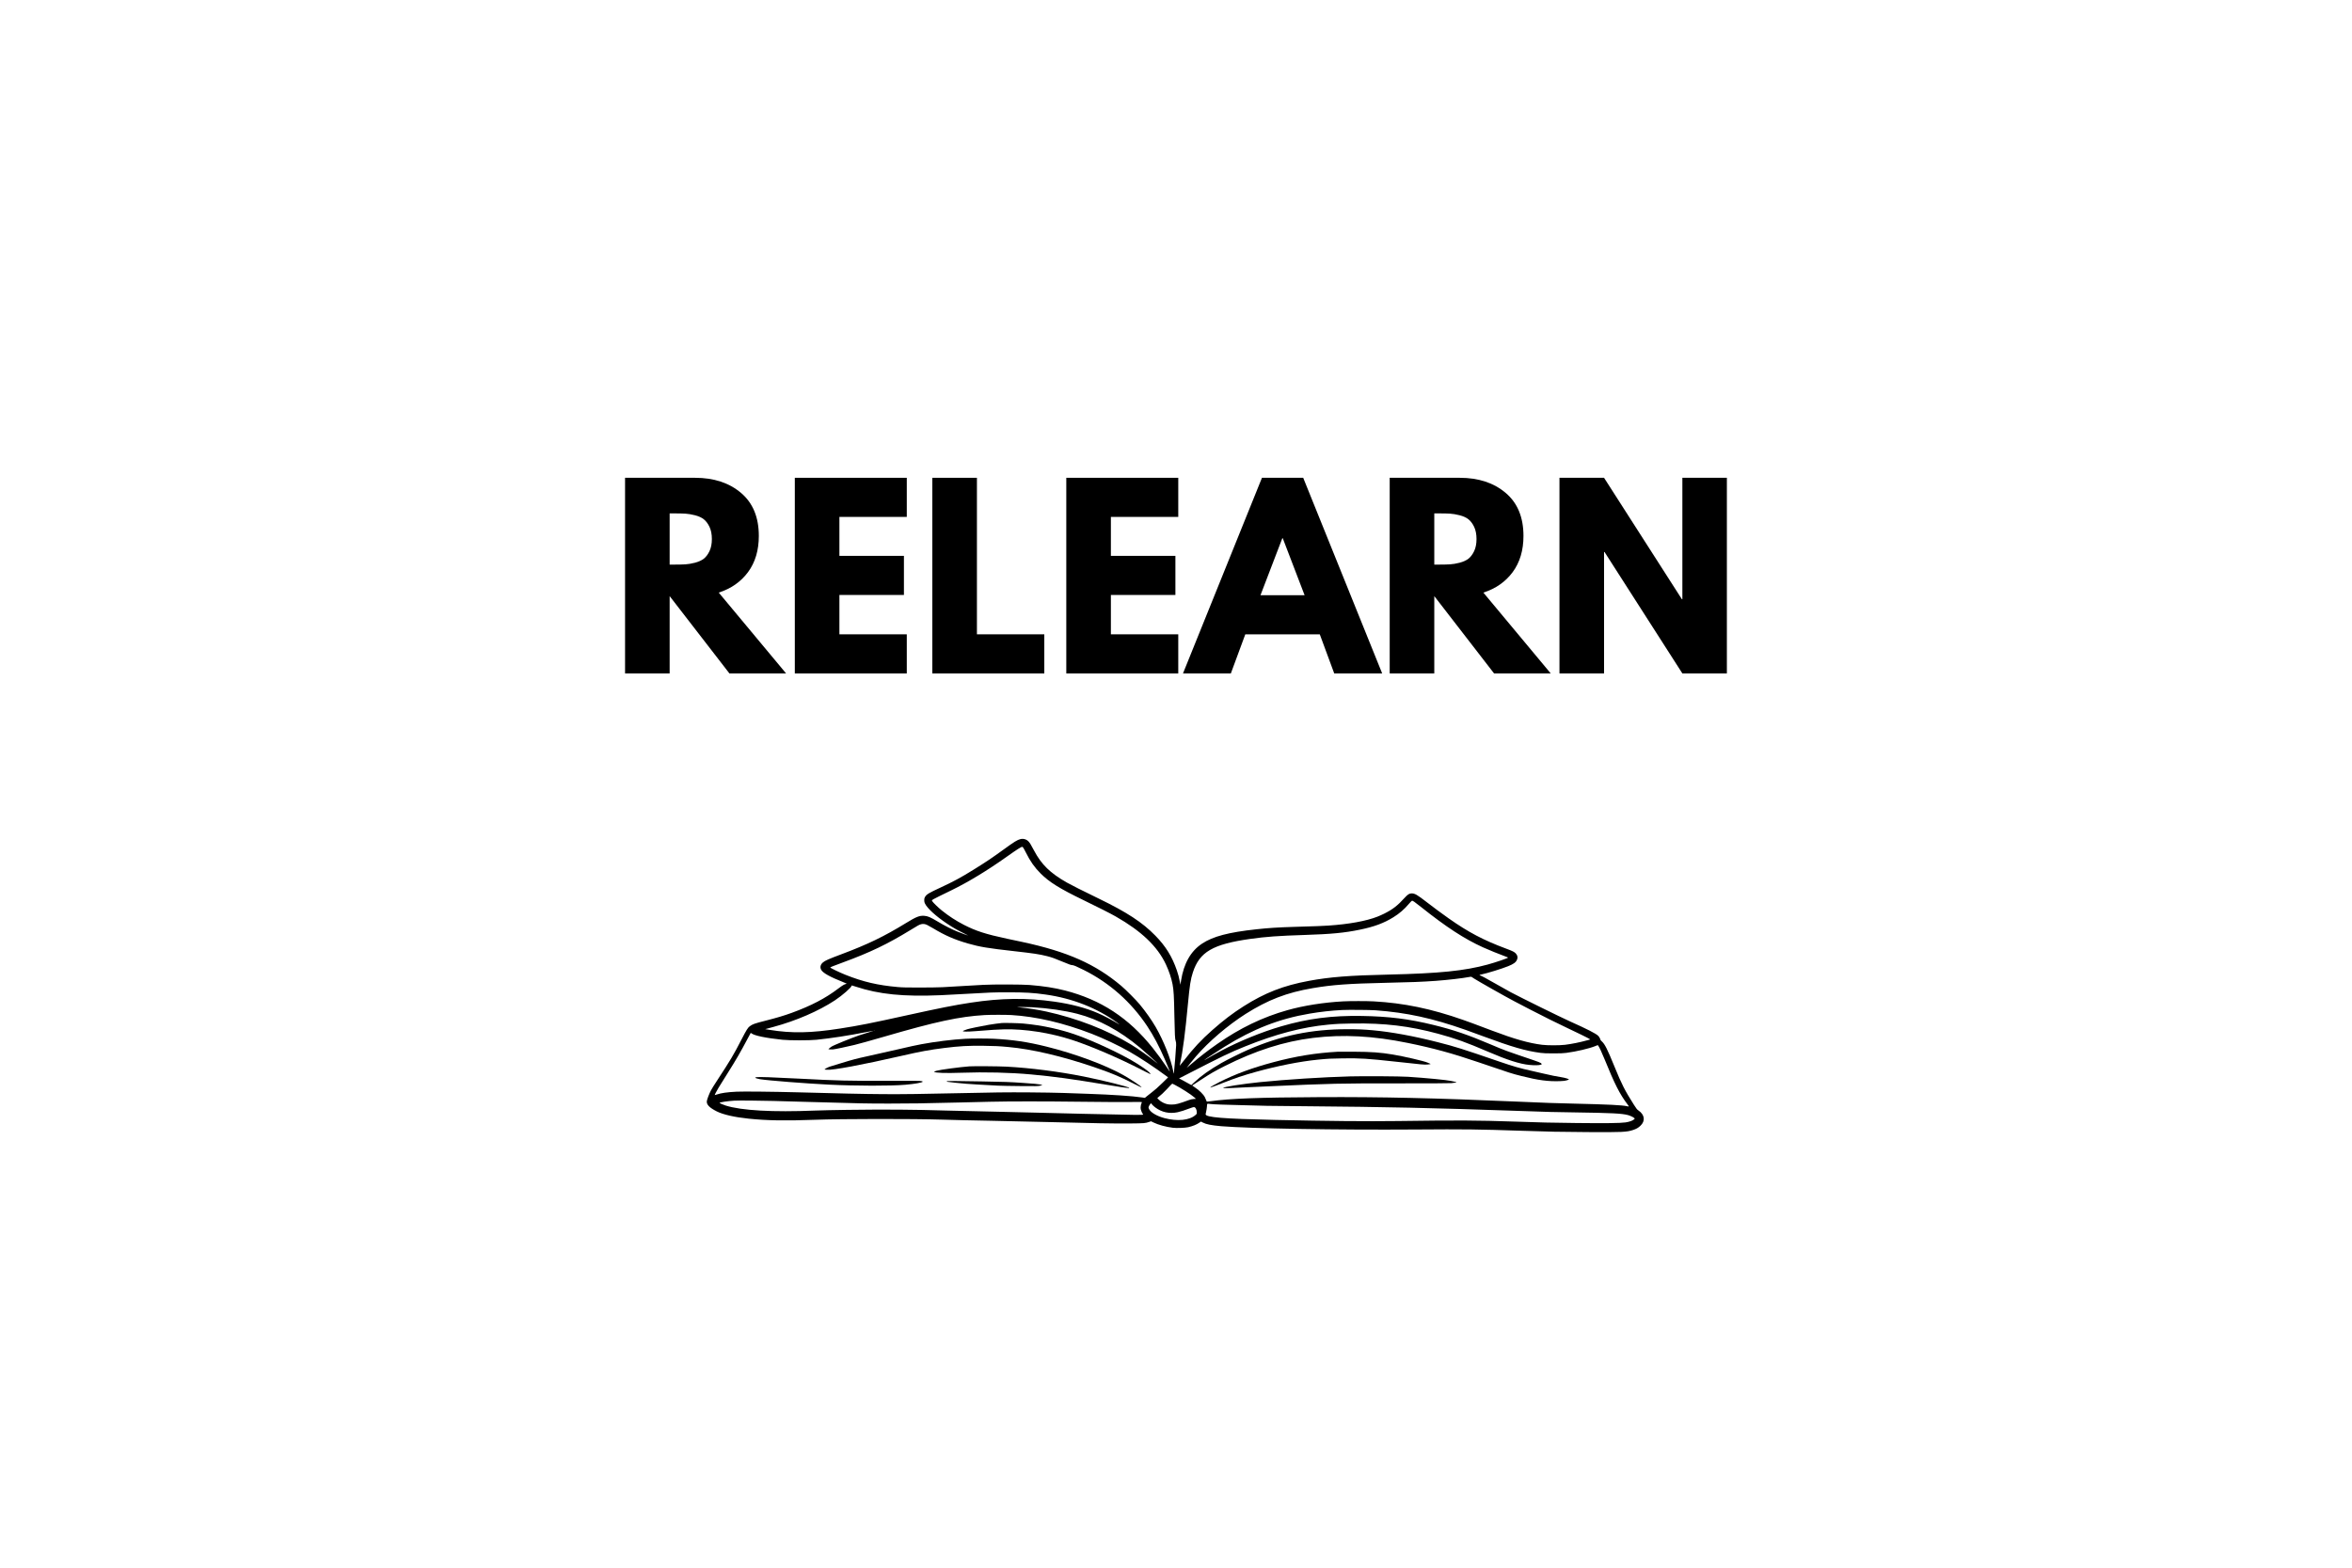 <svg xmlns="http://www.w3.org/2000/svg" xmlns:xlink="http://www.w3.org/1999/xlink" width="600" zoomAndPan="magnify" viewBox="0 0 450 300" height="400" preserveAspectRatio="xMidYMid meet" version="1.0"><defs><g/><clipPath id="efd2a73cda"><path d="M 135 160.434 L 315 160.434 L 315 216.684 L 135 216.684 Z M 135 160.434 " clip-rule="nonzero"/></clipPath></defs><rect x="-45" width="540" fill="#ffffff" y="-30" height="360" fill-opacity="1"/><rect x="-45" width="540" fill="#ffffff" y="-30" height="360" fill-opacity="1"/><g clip-path="url(#efd2a73cda)"><path fill="#000000" d="M 195.238 160.578 C 194.629 160.727 194.074 161.074 191.992 162.586 C 189.801 164.176 188.625 164.965 186.281 166.418 C 183.891 167.906 182.348 168.738 179.965 169.84 C 177.688 170.891 177.281 171.137 176.98 171.645 C 176.855 171.863 176.832 171.957 176.832 172.273 C 176.836 172.578 176.863 172.699 176.988 172.941 C 177.473 173.879 179.074 175.332 181.16 176.73 C 182.352 177.527 183.227 178.027 184.414 178.605 C 184.883 178.836 185.25 179.027 185.23 179.027 C 185.164 179.027 183.891 178.562 183.184 178.277 C 182.09 177.836 180.766 177.164 179.414 176.355 C 177.98 175.496 177.5 175.297 176.805 175.254 C 175.914 175.195 175.273 175.449 173.363 176.625 C 169.133 179.219 166 180.73 160.977 182.613 C 158.48 183.547 157.855 183.824 157.434 184.188 C 156.957 184.594 156.844 185.148 157.141 185.625 C 157.508 186.227 158.785 186.934 161.312 187.941 C 162.023 188.223 162.066 188.25 161.902 188.281 C 161.566 188.348 161.191 188.566 160.418 189.152 C 157.93 191.039 155.195 192.469 151.48 193.824 C 149.984 194.367 148.625 194.773 146.402 195.34 C 144.355 195.859 143.98 195.992 143.438 196.398 C 143.09 196.652 142.82 197.086 141.918 198.832 C 140.281 201.996 139.871 202.688 137.09 206.945 C 136.633 207.633 136.152 208.414 136.016 208.68 C 135.695 209.277 135.277 210.383 135.234 210.727 C 135.16 211.383 135.73 211.973 137.141 212.684 C 138.348 213.293 140.555 213.797 143.254 214.074 C 146.82 214.438 150.246 214.496 155.934 214.285 C 160.918 214.098 174.664 214.082 180.301 214.258 C 182.914 214.34 186.125 214.414 189.484 214.473 C 193.258 214.543 196.461 214.613 200.266 214.715 C 209.031 214.949 213.25 215.023 216.23 214.992 C 219 214.965 219.074 214.957 219.891 214.688 L 220.223 214.574 L 220.68 214.797 C 221.617 215.254 223.074 215.652 224.387 215.812 C 225.148 215.902 226.715 215.844 227.332 215.707 C 228.258 215.492 228.965 215.199 229.516 214.809 L 229.773 214.629 L 230.141 214.82 C 230.793 215.16 231.758 215.348 233.66 215.516 C 239.012 215.961 255.812 216.25 270.812 216.145 C 280.348 216.074 282.703 216.105 291.312 216.395 C 296.508 216.57 298.215 216.609 303.777 216.641 C 310.406 216.684 311.242 216.645 312.48 216.23 C 313.082 216.027 313.441 215.824 313.84 215.449 C 314.84 214.527 314.688 213.324 313.469 212.496 C 313.207 212.32 313.098 212.184 312.613 211.418 C 310.867 208.66 310.273 207.496 308.93 204.195 C 307.523 200.75 307.062 199.824 306.457 199.27 C 306.32 199.148 306.207 199.012 306.207 198.977 C 306.207 198.832 305.941 198.367 305.773 198.211 C 305.289 197.758 303.688 196.941 300.336 195.438 C 298.5 194.613 291.113 190.973 289.043 189.875 C 288.574 189.621 287.289 188.902 286.188 188.273 C 284.352 187.215 283.301 186.66 283.156 186.66 C 283.125 186.66 283.086 186.641 283.066 186.613 C 283.051 186.586 283.176 186.531 283.344 186.5 C 284.527 186.254 287.348 185.383 288.547 184.898 C 289.578 184.48 290.004 184.18 290.223 183.699 C 290.434 183.258 290.367 182.863 290.027 182.477 C 289.766 182.176 289.418 182 288.164 181.535 C 283.816 179.914 280.934 178.398 277.156 175.734 C 275.926 174.875 274.234 173.617 272.938 172.613 C 271.164 171.238 270.695 170.965 270.105 170.965 C 269.648 170.965 269.344 171.152 268.773 171.781 C 267.402 173.297 266.469 174.023 264.84 174.836 C 264.473 175.023 263.891 175.277 263.547 175.414 C 261.422 176.25 258.07 176.863 254.156 177.125 C 253.074 177.199 251.992 177.242 247.594 177.371 C 244.555 177.461 242.695 177.578 240.387 177.832 C 235.086 178.402 232.078 179.191 229.996 180.57 C 227.82 182.012 226.488 184.359 225.965 187.668 L 225.844 188.438 L 225.727 187.828 C 225.566 186.996 225.426 186.473 225.172 185.719 C 224.254 183.051 223.039 181.086 221.059 179.059 C 218.562 176.5 215.605 174.562 210.172 171.934 C 207.074 170.434 204.934 169.352 204.121 168.891 C 200.906 167.059 199.258 165.445 197.84 162.762 C 197.266 161.676 197.043 161.309 196.809 161.051 C 196.414 160.621 195.801 160.434 195.238 160.578 Z M 195.773 162.223 C 195.848 162.316 196.062 162.711 196.254 163.098 C 197.117 164.832 197.93 165.984 199.094 167.148 C 200.746 168.805 202.754 170.051 207.297 172.254 C 209.988 173.555 212.52 174.836 213.484 175.391 C 218.391 178.188 221.445 181.102 223.062 184.539 C 223.656 185.805 224.113 187.168 224.34 188.344 C 224.559 189.496 224.621 190.59 224.691 194.402 C 224.762 197.973 224.801 198.867 224.938 199.207 C 225.012 199.387 225.031 199.586 225.027 200.031 C 225.02 200.582 224.68 204.844 224.602 205.316 C 224.566 205.516 224.562 205.5 224.473 205.023 C 224.066 202.777 222.625 199.141 221.113 196.535 C 220.301 195.145 219.195 193.578 218.039 192.184 C 217.344 191.348 215.402 189.398 214.543 188.672 C 209.578 184.48 204.246 182.117 195.598 180.258 C 194.906 180.109 193.602 179.832 192.688 179.641 C 188.602 178.77 186.715 178.16 184.414 176.977 C 182.887 176.188 181.539 175.312 180.195 174.234 C 179.492 173.668 178.477 172.68 178.355 172.445 C 178.23 172.203 178 172.336 182.035 170.367 C 185.289 168.781 188.949 166.555 192.66 163.918 C 194.586 162.551 195.363 162.055 195.582 162.051 C 195.617 162.051 195.703 162.129 195.773 162.223 Z M 270.574 172.562 C 270.75 172.68 271.348 173.137 271.902 173.582 C 276.711 177.414 280.168 179.668 283.73 181.285 C 284.75 181.75 286.953 182.645 287.965 183.008 C 288.281 183.121 288.535 183.227 288.535 183.25 C 288.535 183.355 286.168 184.16 284.641 184.578 C 280.211 185.789 275.34 186.281 265.688 186.5 C 258.156 186.664 254.387 186.965 250.395 187.707 C 245.543 188.609 241.988 189.996 237.934 192.57 C 235.848 193.895 234.086 195.234 231.957 197.117 C 229.789 199.035 228.406 200.512 226.488 202.98 C 226.074 203.512 225.727 203.945 225.719 203.941 C 225.715 203.934 225.746 203.758 225.789 203.555 C 226.324 201.02 226.766 197.637 227.281 192.133 C 227.617 188.562 227.797 187.383 228.234 186.062 C 229.516 182.156 232.047 180.688 239.215 179.672 C 242.156 179.258 244.652 179.074 249.648 178.918 C 254.672 178.758 257.266 178.516 260.227 177.898 C 262.934 177.34 264.77 176.656 266.602 175.523 C 267.742 174.816 268.688 174.004 269.562 172.961 C 269.848 172.625 270.121 172.352 270.168 172.352 C 270.215 172.352 270.398 172.449 270.574 172.562 Z M 177.387 177.004 C 177.574 177.09 178.082 177.375 178.52 177.637 C 180.773 179 182.629 179.812 185.207 180.555 C 187.473 181.203 189.035 181.461 193.996 182.016 C 197.73 182.434 198.844 182.598 200.348 182.977 C 201.211 183.195 201.828 183.414 203.445 184.094 C 204.543 184.551 204.91 184.684 205.105 184.684 C 205.387 184.684 205.941 184.914 207.352 185.621 C 212.293 188.09 216.41 191.738 219.496 196.375 C 220.699 198.18 221.801 200.273 222.875 202.754 C 223.414 204.012 223.867 205.129 223.816 205.07 C 223.801 205.055 223.512 204.633 223.18 204.137 C 222.406 202.98 221.449 201.672 220.527 200.52 C 215.953 194.797 210.625 191.309 203.766 189.547 C 201.766 189.035 199.711 188.715 197.012 188.492 C 195.598 188.375 190.066 188.359 188.148 188.465 C 187.477 188.504 185.711 188.602 184.227 188.688 C 182.742 188.773 180.992 188.875 180.328 188.914 C 179.625 188.949 177.836 188.977 176.004 188.98 C 173.441 188.98 172.684 188.965 171.789 188.887 C 167.969 188.551 165.148 187.895 161.75 186.539 C 160.629 186.094 158.844 185.23 158.852 185.145 C 158.863 185.082 159.414 184.859 161.219 184.195 C 166.52 182.246 169.754 180.691 174.195 177.977 C 175.691 177.055 175.844 176.973 176.234 176.863 C 176.602 176.762 176.961 176.805 177.387 177.004 Z M 282.023 187.254 C 282.777 187.75 288.191 190.809 289.738 191.613 C 290.535 192.023 291.879 192.723 292.727 193.172 C 294.977 194.344 298.406 196.051 299.855 196.719 C 301.406 197.438 303.949 198.688 304.121 198.82 L 304.246 198.922 L 303.641 199.086 C 302.305 199.461 300.73 199.777 299.426 199.938 C 298.355 200.066 296.121 200.066 295.051 199.938 C 292.496 199.621 289.75 198.844 285.414 197.203 C 281.816 195.844 281.348 195.672 279.957 195.18 C 273.812 193.023 268.602 191.945 262.805 191.625 C 261.535 191.555 258.258 191.555 256.988 191.625 C 253.266 191.828 249.445 192.43 246.332 193.305 C 241.59 194.637 237.227 196.738 232.883 199.781 C 230.996 201.105 229.555 202.223 227.988 203.566 C 227.465 204.016 227.039 204.371 227.039 204.355 C 227.039 204.312 228.258 202.805 228.805 202.168 C 231.258 199.316 234.902 196.207 238.328 194.027 C 242.57 191.344 246.191 189.941 251.168 189.094 C 254.883 188.461 258.012 188.23 265.18 188.074 C 270.105 187.969 271.875 187.898 274.684 187.703 C 276.953 187.535 279.797 187.211 281.09 186.961 C 281.297 186.922 281.488 186.906 281.516 186.922 C 281.551 186.938 281.773 187.086 282.023 187.254 Z M 163.688 188.797 C 168.195 190.285 172.797 190.75 180.008 190.445 C 180.695 190.418 182.695 190.312 184.438 190.211 C 189.598 189.91 190.051 189.895 192.902 189.895 C 196.172 189.895 197.715 189.984 200.082 190.324 C 205.172 191.043 209.914 192.906 213.684 195.66 C 214.125 195.984 214.301 196.137 214.039 195.977 C 213.035 195.34 211.211 194.379 210.062 193.879 C 207.758 192.879 204.977 192.145 201.762 191.684 C 196.457 190.926 191.578 190.984 185.746 191.871 C 182.594 192.352 179.82 192.902 173.469 194.301 C 166.656 195.805 164.32 196.27 160.738 196.824 C 155.18 197.695 151.492 197.766 147.285 197.086 L 146.402 196.941 L 146.645 196.879 C 146.777 196.84 147.387 196.676 148 196.508 C 152.301 195.352 156.664 193.461 159.734 191.434 C 161.176 190.477 162.926 188.949 162.926 188.645 C 162.926 188.551 162.98 188.562 163.688 188.797 Z M 197.438 192.746 C 200.578 192.926 203.684 193.383 206.113 194.004 C 210.211 195.066 214.238 197.234 218.109 200.477 C 219.016 201.234 221.539 203.504 221.539 203.562 C 221.539 203.578 221.332 203.418 221.082 203.203 C 219.938 202.25 217.82 200.75 216.363 199.863 C 211.832 197.105 206.09 194.875 200.188 193.574 C 198.582 193.223 196.781 192.945 194.688 192.73 C 194.246 192.684 196.617 192.699 197.438 192.746 Z M 263.152 193.332 C 269.152 193.777 274.027 194.832 280.43 197.09 C 280.973 197.285 282.5 197.84 283.812 198.324 C 289.332 200.367 291.906 201.109 294.758 201.484 C 295.344 201.559 295.871 201.582 297.211 201.582 C 298.551 201.582 299.078 201.559 299.668 201.484 C 301.609 201.23 303.992 200.672 305.215 200.188 L 305.688 199.996 L 305.789 200.117 C 306.004 200.402 306.445 201.348 307.012 202.734 C 308.926 207.453 309.887 209.348 311.352 211.293 C 311.723 211.777 311.715 211.793 311.305 211.695 C 310.367 211.477 307.828 211.352 301.027 211.191 C 297.098 211.098 296.188 211.066 290.434 210.816 C 274.332 210.121 264.371 209.895 252.422 209.953 C 240.801 210.012 235.324 210.219 231.629 210.734 C 231.234 210.789 230.895 210.82 230.879 210.801 C 230.855 210.777 230.812 210.668 230.777 210.551 C 230.738 210.434 230.621 210.164 230.52 209.961 C 230.254 209.438 229.395 208.59 228.656 208.121 C 228.359 207.93 228.113 207.758 228.105 207.734 C 228.105 207.715 228.258 207.613 228.441 207.5 C 228.625 207.395 229.328 206.934 230.004 206.488 C 231.465 205.52 232.484 204.93 234.246 204.043 C 240.176 201.047 245.672 199.297 251.223 198.617 C 256.992 197.918 262.695 198.223 269.371 199.586 C 274.188 200.566 277.855 201.57 282.824 203.262 C 289.371 205.492 289.125 205.414 291.074 205.906 C 294.285 206.723 296.234 206.977 298.492 206.891 C 299.234 206.859 299.469 206.832 299.789 206.73 C 300 206.664 300.176 206.59 300.176 206.57 C 300.176 206.473 299.41 206.242 298.75 206.141 C 297.789 205.996 296.828 205.797 295.156 205.41 C 294.41 205.23 293.449 205.008 293.02 204.918 C 290.887 204.453 289.508 204.059 286.883 203.156 C 279.668 200.68 278.516 200.316 275.109 199.445 C 270.566 198.281 266.148 197.469 262.645 197.156 C 260.941 197 259.773 196.953 257.816 196.953 C 250.906 196.953 245.078 198.16 238.809 200.883 C 237.453 201.473 234.789 202.793 233.711 203.41 C 231.441 204.711 229.801 205.871 228.555 207.062 C 228.23 207.383 227.945 207.641 227.93 207.641 C 227.914 207.641 227.711 207.527 227.48 207.395 C 227.254 207.254 226.734 206.973 226.328 206.758 L 225.586 206.371 L 226.758 205.77 C 233.91 202.094 235.246 201.449 238.219 200.25 C 244.094 197.875 249.188 196.543 254.105 196.082 C 255.852 195.922 256.516 195.891 258.801 195.859 C 264.961 195.777 269.629 196.332 275.125 197.816 C 278.414 198.707 280.562 199.477 284.641 201.234 C 288.359 202.84 290.777 203.613 292.617 203.789 C 293.551 203.883 294.5 203.867 294.766 203.754 C 294.895 203.707 294.996 203.648 294.996 203.625 C 294.996 203.605 294.918 203.523 294.816 203.438 C 294.691 203.344 294.207 203.148 293.41 202.883 C 288.066 201.074 287.832 200.988 285.309 199.91 C 280.832 198.008 278.168 197.098 274.258 196.137 C 269.574 194.988 265.738 194.504 260.562 194.418 C 254.82 194.324 250.25 194.914 245.137 196.402 C 241.43 197.48 237.055 199.266 233.66 201.07 C 232.816 201.516 231.023 202.52 230.578 202.793 C 230.484 202.852 230.402 202.883 230.402 202.867 C 230.402 202.824 233.152 201.016 234.301 200.301 C 239.781 196.895 244.773 194.949 250.555 193.973 C 252.656 193.617 254.672 193.391 256.773 193.281 C 257.91 193.223 262.117 193.254 263.152 193.332 Z M 193.477 194.242 C 198.254 194.527 203.422 195.73 208.836 197.816 C 211.062 198.672 214.121 200.117 216.07 201.238 C 218.152 202.43 220.793 204.18 223.09 205.871 L 223.488 206.172 L 222.34 207.293 C 221.562 208.051 220.941 208.602 220.418 208.996 C 219.992 209.32 219.512 209.699 219.348 209.84 L 219.047 210.094 L 218.52 210.016 C 216.629 209.738 212.828 209.48 208.223 209.32 C 206.902 209.277 204.789 209.203 203.523 209.156 C 202.266 209.113 199.258 209.059 196.852 209.043 C 192.582 209.012 190.332 209.039 182.492 209.215 C 170.688 209.477 168.547 209.461 152.461 209.027 C 147.84 208.906 142.207 208.848 140.934 208.91 C 139.121 209 137.949 209.168 137.121 209.453 C 136.945 209.512 136.785 209.562 136.758 209.562 C 136.691 209.562 137.074 208.832 137.504 208.113 C 137.707 207.777 138.461 206.566 139.18 205.426 C 140.934 202.633 141.555 201.559 143.148 198.566 C 143.402 198.078 143.621 197.672 143.633 197.664 C 143.645 197.652 143.695 197.68 143.746 197.723 C 144.262 198.176 146.52 198.645 149.738 198.977 C 151.082 199.113 154.859 199.113 156.199 198.977 C 159.094 198.676 162.289 198.188 165.805 197.492 C 166.547 197.344 167.164 197.234 167.176 197.246 C 167.188 197.258 166.797 197.379 166.305 197.523 C 165.809 197.664 164.953 197.934 164.406 198.121 C 162.848 198.648 159.406 200.055 159.082 200.293 C 159.004 200.359 158.836 200.477 158.715 200.566 C 158.598 200.652 158.5 200.742 158.496 200.766 C 158.496 200.809 158.996 200.84 159.387 200.816 C 159.68 200.809 162.188 200.277 163.434 199.973 C 164.645 199.668 166.289 199.215 169.172 198.379 C 179.07 195.496 183.578 194.527 188.418 194.246 C 189.527 194.184 192.426 194.184 193.477 194.242 Z M 167.395 197.207 C 167.379 197.227 167.328 197.23 167.293 197.215 C 167.25 197.199 167.266 197.184 167.324 197.184 C 167.383 197.176 167.414 197.191 167.395 197.207 Z M 224.754 207.594 C 225.855 208.148 227.914 209.461 228.477 209.973 L 228.82 210.281 L 228.367 210.312 C 228.082 210.336 227.777 210.398 227.52 210.496 C 225.492 211.238 224.969 211.375 224.156 211.375 C 223.48 211.375 223.109 211.293 222.5 210.992 C 222.188 210.836 221.953 210.676 221.727 210.453 L 221.414 210.137 L 221.539 210.031 C 222.09 209.598 222.703 209.023 223.254 208.426 C 223.934 207.688 224.242 207.371 224.289 207.371 C 224.305 207.371 224.516 207.469 224.754 207.594 Z M 148.004 210.684 C 149.121 210.715 151.695 210.785 153.719 210.844 C 165.469 211.18 165.703 211.184 170.188 211.184 C 174.43 211.184 176.305 211.152 183.586 210.977 C 185.332 210.934 187.953 210.871 189.402 210.836 C 193.078 210.746 199.812 210.746 206.969 210.836 C 210.297 210.879 214.258 210.902 215.766 210.887 C 218.277 210.859 218.504 210.863 218.465 210.945 C 218.16 211.633 218.156 212.188 218.438 212.797 C 218.535 213 218.648 213.207 218.695 213.254 C 218.836 213.406 218.336 213.398 206.914 213.137 C 204.371 213.078 200.555 212.984 198.426 212.926 C 196.297 212.867 193.285 212.797 191.727 212.766 C 185.801 212.648 183.586 212.598 181.078 212.523 C 174.824 212.332 169.445 212.293 162.02 212.391 C 159.828 212.418 157.117 212.48 155.984 212.523 C 147.793 212.855 141.887 212.523 138.824 211.559 C 138.332 211.402 137.676 211.113 137.676 211.051 C 137.676 210.934 139.207 210.703 140.469 210.629 C 141.371 210.582 144.91 210.602 148.004 210.684 Z M 221.023 211.914 C 222.262 212.852 223.738 213.172 225.305 212.844 C 225.832 212.734 226.699 212.461 227.582 212.117 C 227.957 211.973 228.336 211.855 228.422 211.855 C 228.723 211.855 228.977 212.316 228.98 212.867 C 228.988 213.145 228.98 213.16 228.723 213.383 C 227.574 214.398 225.258 214.621 222.777 213.965 C 221.273 213.566 220.062 212.828 219.805 212.156 C 219.719 211.934 219.719 211.91 219.816 211.691 C 219.875 211.562 219.988 211.375 220.074 211.281 L 220.219 211.109 L 220.41 211.352 C 220.516 211.488 220.789 211.738 221.023 211.914 Z M 231.629 211.27 C 232.285 211.344 234.227 211.414 238.117 211.504 C 239.996 211.555 241.945 211.602 242.441 211.617 C 242.941 211.633 246.27 211.672 249.832 211.695 C 265.289 211.824 273.941 212.012 290.219 212.578 C 297.023 212.812 296.957 212.812 301.16 212.871 C 308.422 212.977 310.246 213.07 311.465 213.383 C 311.867 213.492 312.488 213.777 312.656 213.938 L 312.777 214.055 L 312.668 214.18 C 312.426 214.438 311.77 214.676 311.012 214.789 C 310.055 214.934 306.992 214.969 301.59 214.906 C 296.148 214.84 295.316 214.824 289.793 214.633 C 282.648 214.387 279.004 214.371 267.398 214.527 C 261.559 214.605 254.062 214.535 243.855 214.312 C 234.023 214.094 230.668 213.82 230.668 213.23 C 230.668 213.164 230.719 212.918 230.777 212.684 C 230.836 212.449 230.898 212.023 230.922 211.734 C 230.957 211.137 230.887 211.184 231.629 211.27 Z M 231.629 211.27 " fill-opacity="1" fill-rule="nonzero"/></g><path fill="#000000" d="M 255.918 201.266 C 251.73 201.5 247.918 202.121 243.652 203.262 C 239.527 204.367 236.445 205.5 233.363 207.043 C 232.574 207.438 231.578 208.012 231.578 208.074 C 231.578 208.098 231.586 208.121 231.598 208.121 C 231.664 208.121 233.098 207.586 234.004 207.223 C 236.152 206.371 237.949 205.762 240.305 205.113 C 244.492 203.957 248.695 203.129 252.156 202.781 C 254.02 202.594 254.664 202.562 256.961 202.531 C 260.281 202.488 261.578 202.57 266.941 203.156 C 272.336 203.75 272.422 203.754 273.098 203.711 C 273.652 203.68 273.824 203.625 273.605 203.547 C 273.551 203.531 273.328 203.438 273.109 203.336 C 272.441 203.043 268.539 202.137 266.488 201.801 C 264.078 201.398 262.398 201.281 258.988 201.262 C 257.496 201.254 256.113 201.254 255.918 201.266 Z M 255.918 201.266 " fill-opacity="1" fill-rule="nonzero"/><path fill="#000000" d="M 258.297 205.984 C 252.977 206.133 246.211 206.566 241.105 207.078 C 237.781 207.414 233.969 208.012 234.023 208.195 C 234.031 208.25 235.398 208.25 235.82 208.199 C 235.938 208.184 236.898 208.137 237.957 208.094 C 239.012 208.047 241.203 207.949 242.812 207.879 C 254.848 207.34 256.164 207.309 267.734 207.32 C 273.703 207.32 277.504 207.305 277.688 207.273 C 277.859 207.246 278.145 207.203 278.328 207.188 C 278.512 207.164 278.66 207.129 278.66 207.105 C 278.66 207.086 278.547 207.047 278.41 207.027 C 278.266 207.004 277.926 206.93 277.648 206.859 C 276.914 206.68 272.793 206.277 269.398 206.059 C 267.828 205.957 260.895 205.914 258.297 205.984 Z M 258.297 205.984 " fill-opacity="1" fill-rule="nonzero"/><path fill="#000000" d="M 191.699 195.766 C 191.113 195.82 190.051 195.965 189.168 196.113 C 187.867 196.332 185.379 196.848 185.055 196.965 C 184.434 197.184 184.254 197.262 184.227 197.309 C 184.168 197.434 185.148 197.445 186.496 197.336 C 189.926 197.066 190.809 197.012 192.102 196.98 C 196.141 196.887 200.941 197.641 205.18 199.027 C 208.789 200.207 214.254 202.559 218.445 204.73 C 219.801 205.43 220.105 205.574 220.148 205.527 C 220.164 205.512 220.008 205.328 219.797 205.129 C 219.348 204.699 217.789 203.652 216.496 202.91 C 213.688 201.305 209.402 199.316 206.246 198.164 C 203 196.98 199.516 196.215 195.75 195.867 C 194.914 195.789 192.203 195.727 191.699 195.766 Z M 191.699 195.766 " fill-opacity="1" fill-rule="nonzero"/><path fill="#000000" d="M 184.707 198.785 C 182.238 198.922 178.984 199.324 176.297 199.824 C 175.184 200.031 174.105 200.27 172.051 200.75 C 170.148 201.191 167.648 201.758 165.887 202.141 C 163.918 202.57 163.145 202.77 160.977 203.438 C 159.98 203.75 159.02 204.043 158.844 204.09 C 158.465 204.195 157.73 204.586 157.781 204.656 C 157.797 204.684 157.824 204.699 157.844 204.684 C 157.863 204.672 158.035 204.684 158.227 204.711 C 159.266 204.836 164.98 203.77 172.562 202.035 C 176.148 201.211 177.863 200.898 180.676 200.547 C 183.578 200.184 185.262 200.09 188.23 200.129 C 190.461 200.16 191.102 200.191 192.902 200.359 C 197.453 200.77 203.148 202.105 209.234 204.176 C 212.531 205.297 214.238 206.008 216.965 207.398 C 217.746 207.801 218.395 208.105 218.414 208.074 C 218.48 207.965 216.316 206.512 214.922 205.73 C 211.395 203.758 205.648 201.629 200.176 200.273 C 196.594 199.383 193.762 198.965 190.051 198.777 C 188.805 198.719 185.855 198.719 184.707 198.785 Z M 184.707 198.785 " fill-opacity="1" fill-rule="nonzero"/><path fill="#000000" d="M 185.48 204.062 C 183.789 204.18 179.812 204.715 179.207 204.902 C 178.707 205.062 178.695 205.066 178.738 205.109 C 178.957 205.324 180.895 205.391 183.934 205.285 C 188.492 205.125 193.246 205.242 197.277 205.609 C 201.785 206.027 204.938 206.461 211.531 207.555 C 214.09 207.98 215.715 208.227 215.984 208.227 C 216.016 208.227 216.043 208.207 216.043 208.18 C 216.043 207.996 210.965 206.73 207.367 206.012 C 202.547 205.051 197.176 204.363 192.555 204.117 C 191.141 204.043 186.336 204.004 185.48 204.062 Z M 185.48 204.062 " fill-opacity="1" fill-rule="nonzero"/><path fill="#000000" d="M 144.777 206.133 C 144.617 206.156 144.48 206.191 144.48 206.227 C 144.48 206.293 144.973 206.453 145.391 206.52 C 147.043 206.781 154.027 207.332 158.574 207.559 C 163.715 207.816 170.48 207.828 173.23 207.582 C 175.055 207.422 176.363 207.191 176.555 207 C 176.582 206.977 176.473 206.926 176.312 206.887 C 176.078 206.824 174.949 206.816 169.84 206.828 C 162.164 206.852 160.461 206.809 152.809 206.41 C 147.43 206.133 145.383 206.066 144.777 206.133 Z M 144.777 206.133 " fill-opacity="1" fill-rule="nonzero"/><path fill="#000000" d="M 181.332 206.875 C 181.109 206.902 181.066 206.973 181.254 207.016 C 181.457 207.07 183.777 207.309 184.867 207.395 C 185.789 207.469 187.473 207.566 190.926 207.754 C 191.512 207.785 193.449 207.82 195.234 207.836 C 198.18 207.863 198.523 207.859 198.961 207.773 C 199.223 207.719 199.441 207.66 199.441 207.645 C 199.441 207.594 198.539 207.438 198.027 207.406 C 197.789 207.391 196.793 207.312 195.809 207.238 C 193.34 207.059 192.016 207.012 187.855 206.945 C 185.875 206.918 183.637 206.887 182.891 206.871 C 182.145 206.859 181.438 206.859 181.332 206.875 Z M 181.332 206.875 " fill-opacity="1" fill-rule="nonzero"/><g fill="#000000" fill-opacity="1"><g transform="translate(116.871, 128.871)"><g><path d="M 2.719 -37.438 L 16.109 -37.438 C 19.703 -37.438 22.633 -36.473 24.906 -34.547 C 27.176 -32.629 28.312 -29.883 28.312 -26.312 C 28.312 -23.562 27.625 -21.254 26.25 -19.391 C 24.875 -17.535 23.004 -16.227 20.641 -15.469 L 33.531 0 L 22.688 0 L 11.25 -14.797 L 11.25 0 L 2.719 0 Z M 11.25 -20.828 L 12.25 -20.828 C 13.039 -20.828 13.707 -20.844 14.25 -20.875 C 14.789 -20.906 15.41 -21.008 16.109 -21.188 C 16.805 -21.375 17.363 -21.629 17.781 -21.953 C 18.207 -22.285 18.57 -22.77 18.875 -23.406 C 19.176 -24.039 19.328 -24.812 19.328 -25.719 C 19.328 -26.633 19.176 -27.41 18.875 -28.047 C 18.57 -28.68 18.207 -29.164 17.781 -29.5 C 17.363 -29.832 16.805 -30.086 16.109 -30.266 C 15.41 -30.441 14.789 -30.547 14.25 -30.578 C 13.707 -30.609 13.039 -30.625 12.25 -30.625 L 11.25 -30.625 Z M 11.25 -20.828 "/></g></g></g><g fill="#000000" fill-opacity="1"><g transform="translate(149.351, 128.871)"><g><path d="M 24.141 -37.438 L 24.141 -29.953 L 11.25 -29.953 L 11.25 -22.5 L 23.594 -22.5 L 23.594 -15.016 L 11.25 -15.016 L 11.25 -7.484 L 24.141 -7.484 L 24.141 0 L 2.719 0 L 2.719 -37.438 Z M 24.141 -37.438 "/></g></g></g><g fill="#000000" fill-opacity="1"><g transform="translate(175.662, 128.871)"><g><path d="M 11.25 -37.438 L 11.25 -7.484 L 24.141 -7.484 L 24.141 0 L 2.719 0 L 2.719 -37.438 Z M 11.25 -37.438 "/></g></g></g><g fill="#000000" fill-opacity="1"><g transform="translate(201.292, 128.871)"><g><path d="M 24.141 -37.438 L 24.141 -29.953 L 11.25 -29.953 L 11.25 -22.5 L 23.594 -22.5 L 23.594 -15.016 L 11.25 -15.016 L 11.25 -7.484 L 24.141 -7.484 L 24.141 0 L 2.719 0 L 2.719 -37.438 Z M 24.141 -37.438 "/></g></g></g><g fill="#000000" fill-opacity="1"><g transform="translate(227.603, 128.871)"><g><path d="M 21.734 -37.438 L 36.844 0 L 27.672 0 L 24.906 -7.484 L 10.656 -7.484 L 7.891 0 L -1.266 0 L 13.844 -37.438 Z M 22 -14.969 L 17.828 -25.859 L 17.734 -25.859 L 13.562 -14.969 Z M 22 -14.969 "/></g></g></g><g fill="#000000" fill-opacity="1"><g transform="translate(263.168, 128.871)"><g><path d="M 2.719 -37.438 L 16.109 -37.438 C 19.703 -37.438 22.633 -36.473 24.906 -34.547 C 27.176 -32.629 28.312 -29.883 28.312 -26.312 C 28.312 -23.562 27.625 -21.254 26.25 -19.391 C 24.875 -17.535 23.004 -16.227 20.641 -15.469 L 33.531 0 L 22.688 0 L 11.25 -14.797 L 11.25 0 L 2.719 0 Z M 11.25 -20.828 L 12.25 -20.828 C 13.039 -20.828 13.707 -20.844 14.25 -20.875 C 14.789 -20.906 15.41 -21.008 16.109 -21.188 C 16.805 -21.375 17.363 -21.629 17.781 -21.953 C 18.207 -22.285 18.57 -22.77 18.875 -23.406 C 19.176 -24.039 19.328 -24.812 19.328 -25.719 C 19.328 -26.633 19.176 -27.41 18.875 -28.047 C 18.57 -28.68 18.207 -29.164 17.781 -29.5 C 17.363 -29.832 16.805 -30.086 16.109 -30.266 C 15.41 -30.441 14.789 -30.547 14.25 -30.578 C 13.707 -30.609 13.039 -30.625 12.25 -30.625 L 11.25 -30.625 Z M 11.25 -20.828 "/></g></g></g><g fill="#000000" fill-opacity="1"><g transform="translate(295.648, 128.871)"><g><path d="M 11.25 -23.234 L 11.25 0 L 2.719 0 L 2.719 -37.438 L 11.25 -37.438 L 26.141 -14.203 L 26.234 -14.203 L 26.234 -37.438 L 34.75 -37.438 L 34.75 0 L 26.234 0 L 11.344 -23.234 Z M 11.25 -23.234 "/></g></g></g></svg>